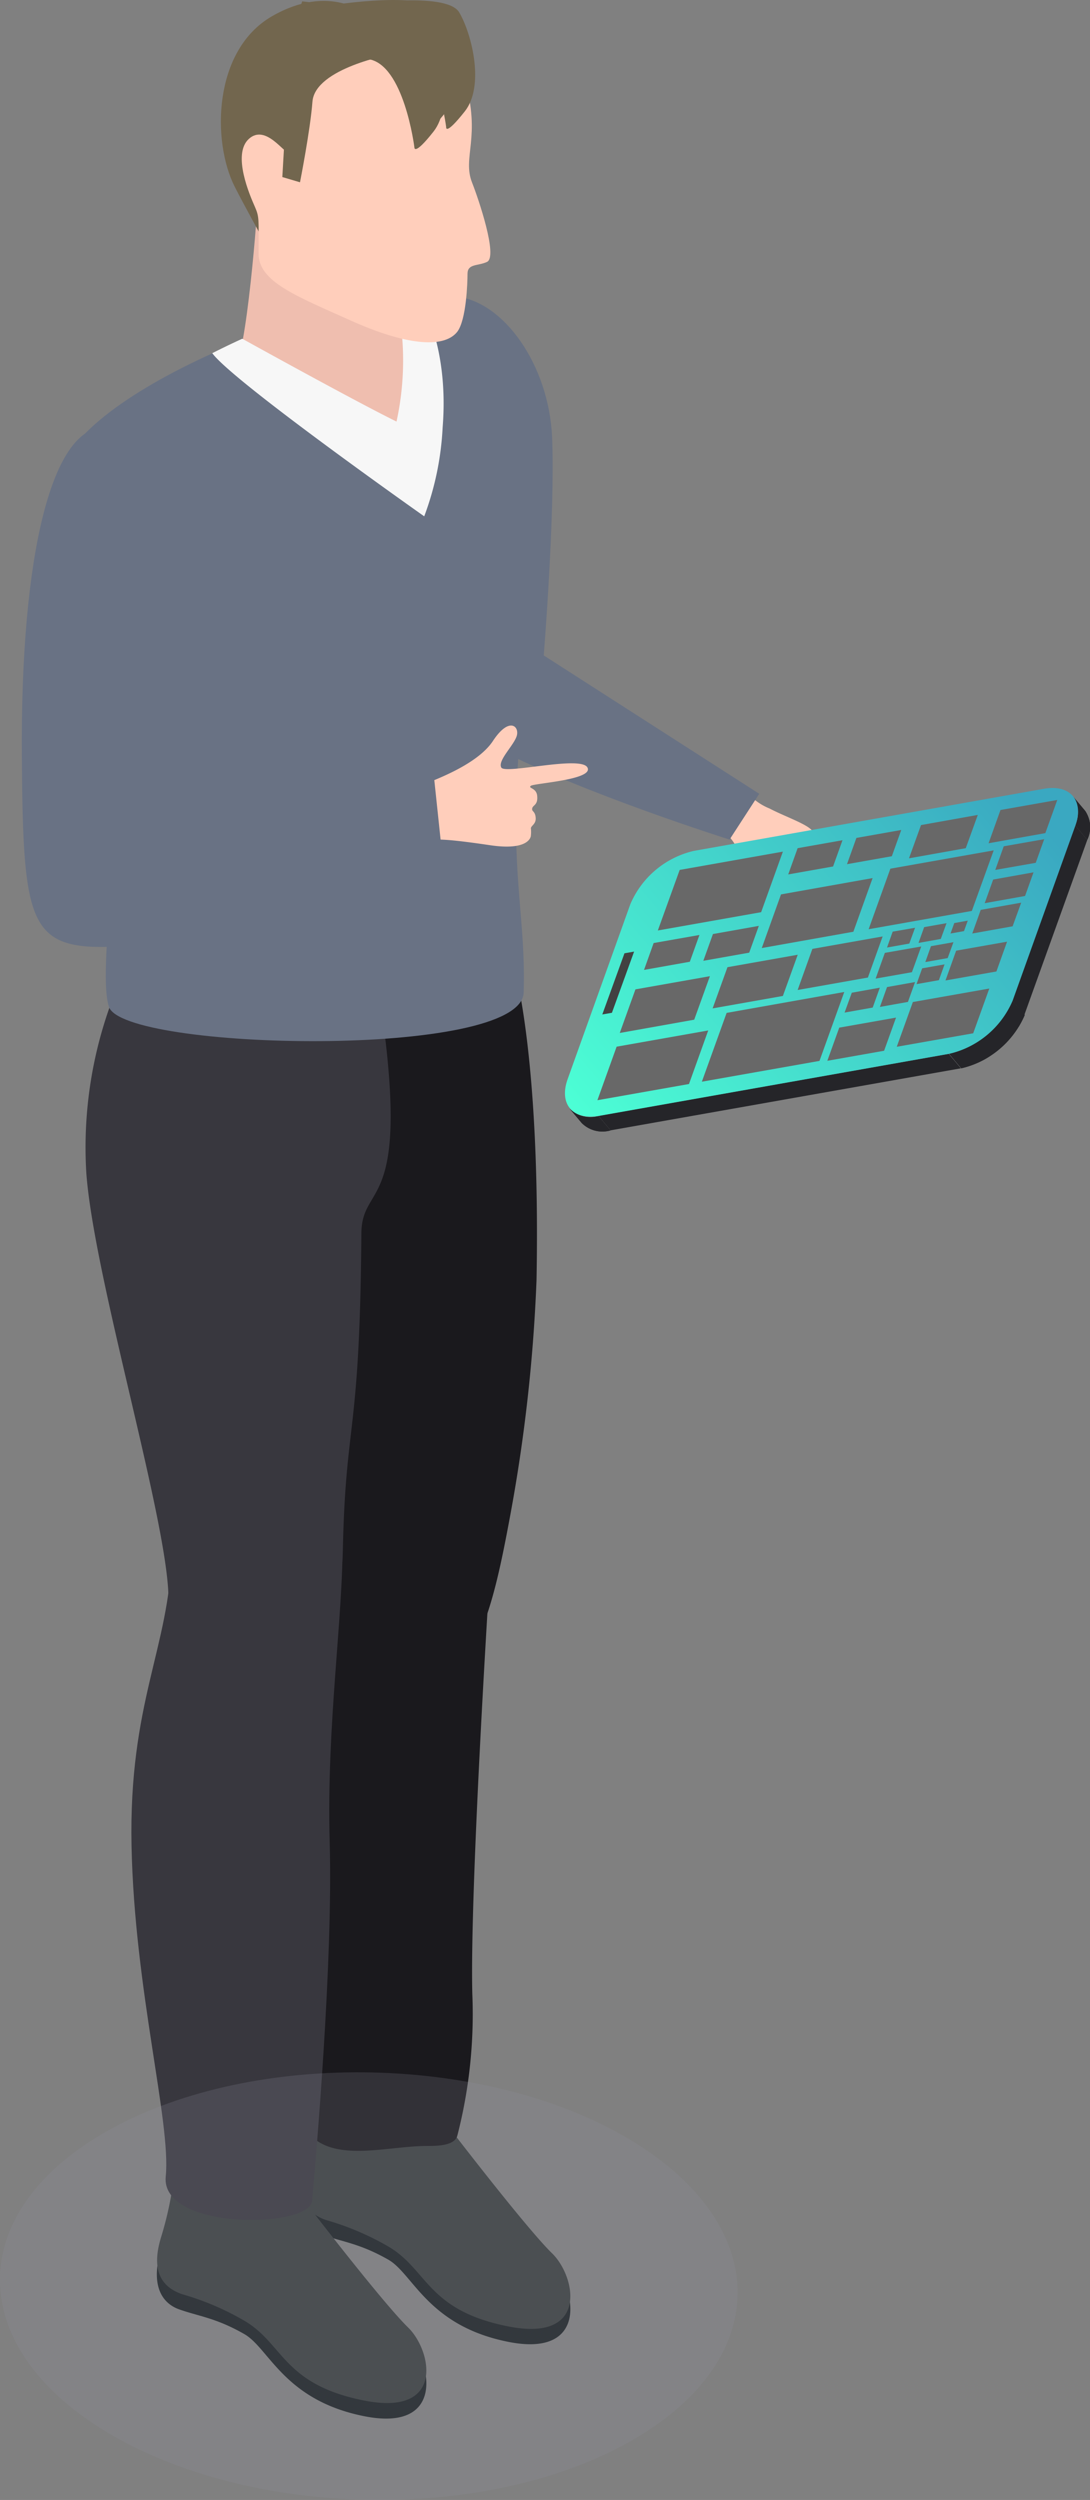 <?xml version="1.0" encoding="UTF-8"?> <svg xmlns="http://www.w3.org/2000/svg" xmlns:xlink="http://www.w3.org/1999/xlink" viewBox="0 0 104.24 239.04"><rect x="0" y="0" width="104.24" height="239.04" fill="#808080" stroke="none"/><defs><style>.cls-1{fill:#252529;}.cls-2{isolation:isolate;}.cls-3{fill:#1b2224;}.cls-4{fill:#3a3e3f;}.cls-5{fill:#1a191d;}.cls-6{fill:#38373e;}.cls-7{fill:#ffcebb;}.cls-8{fill:#697284;}.cls-9{fill:#efbeaf;}.cls-10{fill:#f7f7f7;}.cls-11{fill:#72664e;}.cls-12{fill:#9193a3;opacity:0.2;mix-blend-mode:multiply;}.cls-13{clip-path:url(#clip-path);}.cls-14{clip-path:url(#clip-path-2);}.cls-15{clip-path:url(#clip-path-3);}.cls-16{fill:url(#Degradado_sin_nombre_10);}.cls-17{fill:#424242;}.cls-18{fill:#686868;}</style><clipPath id="clip-path"><path class="cls-1" d="M55.63,107.38,54.47,106a2.83,2.83,0,0,0,2.76.71l1.16,1.38A2.8,2.8,0,0,1,55.63,107.38Z"></path></clipPath><clipPath id="clip-path-2"><path class="cls-1" d="M102.6,76.13l1.16,1.38a2.78,2.78,0,0,1,.22,2.8l-1.16-1.39A2.76,2.76,0,0,0,102.6,76.13Z"></path></clipPath><clipPath id="clip-path-3"><path class="cls-1" d="M96.8,95.66,98,97.05a8.75,8.75,0,0,1-6.07,5.1l-1.16-1.39A8.73,8.73,0,0,0,96.8,95.66Z"></path></clipPath><linearGradient id="Degradado_sin_nombre_10" x1="51.68" y1="100.2" x2="107.63" y2="99.56" gradientTransform="translate(-46.71 65.85) rotate(-40.05)" gradientUnits="userSpaceOnUse"><stop offset="0" stop-color="#4cffd5"></stop><stop offset="0.93" stop-color="#3aa8c1"></stop></linearGradient></defs><g class="cls-2"><g id="Слой_2" data-name="Слой 2"><g id="Слой_1-2" data-name="Слой 1"><path class="cls-3" d="M30.46,201.89a34.38,34.38,0,0,1-1.26,6c-1.05,3.42-.05,5.18,1.66,5.8,1.89.68,3.53.81,6.27,2.37,2.39,1.36,3.78,6.35,11.52,7.87s6.4-5.24,4.14-7.46c-2.49-2.44-9.83-12-9.83-12Z"></path><path class="cls-4" d="M30.43,200.84a33.3,33.3,0,0,1-1.26,6c-1.05,3.42.26,4.82,2,5.43a26.19,26.19,0,0,1,6.06,2.59c3.69,2.22,3.66,6.07,11.4,7.59s6.43-4.81,4.16-7c-2.49-2.43-9.82-12-9.82-12Z"></path><path class="cls-3" d="M16.68,209a33.3,33.3,0,0,1-1.26,6c-1.05,3.42,0,5.18,1.67,5.8,1.89.68,3.53.81,6.26,2.37,2.4,1.36,3.79,6.35,11.53,7.87s6.4-5.24,4.13-7.46c-2.48-2.43-9.82-12-9.82-12Z"></path><path class="cls-4" d="M16.66,207.93a33.3,33.3,0,0,1-1.26,6c-1.05,3.42.26,4.82,2,5.43a26,26,0,0,1,6.05,2.59c3.69,2.22,3.66,6.07,11.41,7.59s6.42-4.81,4.16-7c-2.49-2.43-9.83-12-9.83-12Z"></path><path class="cls-5" d="M46.91,149.41s-2,31.07-1.74,41.25a46.59,46.59,0,0,1-1.43,13.53c-.25,1-2,1-2.89,1-3.57,0-8.16,1.41-10.78-.67-1-.79-.54-3.58-.44-5.67.44-9.36.55-15.54-.29-22.54s.44-19.14,2.58-25.47S46.91,149.41,46.91,149.41Z"></path><path class="cls-5" d="M49.2,92.62s2.5,8.44,2.11,29.77a156.47,156.47,0,0,1-2.51,22.48c-1.36,7.35-2.92,14.69-6.71,14.8s-11.3,5.53-10.88-13,2.36-50.8,2.36-50.8Z"></path><path class="cls-6" d="M16.41,148.52c-.2,9-4.11,14.26-3.83,28s3.79,26.42,3.27,31.59,13.78,5,14,2.31c.41-4.63,2-22.89,1.68-34.26s1.33-21.77,1.23-29.07S16.41,148.52,16.41,148.52Z"></path><path class="cls-6" d="M11.48,93.76a40.21,40.21,0,0,0-3.22,18.47c.77,10.19,8,33.89,7.85,40.87s16.26,13.37,16.68-5c.28-12.57,1.62-10.52,1.77-30.11,0-5,4.61-2,2-20.9C35.46,89.49,11.48,93.76,11.48,93.76Z"></path><path class="cls-7" d="M71.09,75.31a5.59,5.59,0,0,0,2.51,2c1.79.94,4.5,1.77,4.19,2.56s-3.37-.41-3.34.48c.11,4,0,7-3.37,6.56s.34-3.22-.27-4.94A4.88,4.88,0,0,0,69,79.33Z"></path><path class="cls-8" d="M43.5,28.34c-5.27-.46-2.73,5.16-2.58,24.71.13,16-.52,14.73,6.73,18.57,7.89,4.17,22.12,8.66,22.12,8.66l2.84-4.38L52,62.67s1.1-13.53.8-20.87C52.49,34.9,48.16,28.74,43.5,28.34Z"></path><path class="cls-8" d="M6.17,44.13C10.12,35.79,37,26,43.77,28.68s8.37,19.78,6.31,38.14c-1.77,15.78.25,19.72,0,28.09-.23,6.38-38.37,5.55-39.67,1.34s2.32-20.61-.81-32.45S4.23,48.22,6.17,44.13Z"></path><path class="cls-9" d="M24.71,18.48s-.85,13.36-2.17,16.75c9.22,8.29,17,4.74,17,4.74s-.34-6.52-.09-10.71C27.07,26.34,24.71,18.48,24.71,18.48Z"></path><path class="cls-10" d="M23.17,32.39s10.61,5.88,14.75,7.92A27.34,27.34,0,0,0,38.33,31l2-2.05s2.62,4.27,2,11.94a28.08,28.08,0,0,1-1.76,8.48S22.27,36.48,20.3,33.77C22,32.91,23.17,32.39,23.17,32.39Z"></path><path class="cls-11" d="M25.14,22.86s-1.74-3.13-2.69-5C20.24,13.49,20.39,4.8,26,1.56s9.09-.13,9.09-.13L32.58,6.87Z"></path><path class="cls-7" d="M32.89,1.26c.49,0,10,.85,11.57,6.39s-.28,7.37.69,9.82c.61,1.54,2.48,7.06,1.43,7.57-.86.41-1.86.15-1.87,1.13,0,.79-.1,4.45-1,5.58-1.34,1.64-5.08,1.19-10.21-1.12s-8.79-3.69-8.77-6.39c0-3.28.09-3.46-.36-4.48s-2.2-5-.57-6.48,3.44,1.53,3.78,1.24S25.53,1.45,32.89,1.26Z"></path><path class="cls-11" d="M37.44,5.19s-7.32,1.32-7.56,4.54c-.21,2.74-1.19,7.7-1.19,7.7L27,16.93l.16-2.77s-1.78-8.29.1-9.54S33.64,2,36,3.64,37.44,5.19,37.44,5.19Z"></path><path class="cls-7" d="M40.14,75.16c1-.44,5.43-1.93,7-4.31s2.57-1.38,2.27-.46-1.83,2.33-1.47,3,7.62-1.18,8.24,0-5.13,1.5-5.42,1.75.52.17.61.93c.11,1-.5.88-.48,1.32,0,.21.3.21.34.81s-.44.74-.46,1a3,3,0,0,1,0,.69c0,.19-.29,1.46-3.88.93s-5.15-.65-6-.46S40.14,75.16,40.14,75.16Z"></path><path class="cls-8" d="M10.29,40.86c-5.27-.46-8.35,12-8.2,31.55.12,16,.64,18.48,9,18.1,8.74-.4,31.09-9.81,31.09-9.81l-.74-7L14.65,77S16.33,58,16.5,50.5C16.62,45.06,15,41.26,10.29,40.86Z"></path><path class="cls-11" d="M40.94,12.12s-1-8-4.44-8.43C33.55,3.3,28.26,2,28.26,2L28.9.13l3,.34s9-1.42,10.28.68,2.42,7.06.53,9.47S40.94,12.12,40.94,12.12Z"></path><path class="cls-11" d="M39.63,14.09s-1-8-4.45-8.44C32.24,5.26,27,3.91,27,3.91l.64-1.82,3,.34s9-1.42,10.29.69,2.42,7.06.53,9.46S39.63,14.09,39.63,14.09Z"></path><path class="cls-11" d="M42.67,12.16s-1-8-4.44-8.44C35.28,3.33,30,2,30,2L30.64.16l3,.34s9.05-1.42,10.28.69,2.43,7.06.53,9.46S42.67,12.16,42.67,12.16Z"></path><path class="cls-12" d="M60.45,204.71c13.64,8.3,13.42,21.23-.49,28.9s-36.24,7.15-49.88-1.14-13.41-21.23.5-28.89S46.82,196.42,60.45,204.71Z"></path><g class="cls-2"><path class="cls-1" d="M55.63,107.38,54.47,106a2.83,2.83,0,0,0,2.76.71l1.16,1.38A2.8,2.8,0,0,1,55.63,107.38Z"></path><g class="cls-13"><g class="cls-2"><path class="cls-1" d="M57.23,106.7l1.16,1.38a2.8,2.8,0,0,1-2.76-.7L54.47,106a2.83,2.83,0,0,0,2.76.71Z"></path></g></g></g><g class="cls-2"><path class="cls-1" d="M102.6,76.13l1.16,1.38a2.78,2.78,0,0,1,.22,2.8l-1.16-1.39A2.76,2.76,0,0,0,102.6,76.13Z"></path><g class="cls-14"><g class="cls-2"><path class="cls-1" d="M102.6,76.13l1.16,1.38a2.11,2.11,0,0,1,.21.31l-1.16-1.39a1.61,1.61,0,0,0-.21-.3Z"></path><path class="cls-1" d="M102.81,76.43,104,77.82a3,3,0,0,1,0,2.42l-1.16-1.39a3,3,0,0,0,0-2.42Z"></path><path class="cls-1" d="M102.85,78.85,104,80.24l0,.07-1.16-1.39,0-.07Z"></path></g></g></g><polygon class="cls-1" points="102.82 78.92 103.98 80.31 97.96 97.05 96.8 95.66 102.82 78.92"></polygon><polygon class="cls-1" points="90.73 100.76 91.89 102.15 58.39 108.08 57.23 106.69 90.73 100.76"></polygon><g class="cls-2"><path class="cls-1" d="M96.8,95.66,98,97.05a8.75,8.75,0,0,1-6.07,5.1l-1.16-1.39A8.73,8.73,0,0,0,96.8,95.66Z"></path><g class="cls-15"><g class="cls-2"><path class="cls-1" d="M96.8,95.66,98,97.05a7,7,0,0,1-.59,1.2l-1.16-1.39a6.67,6.67,0,0,0,.59-1.2Z"></path><path class="cls-1" d="M96.21,96.86l1.16,1.39a9.48,9.48,0,0,1-2.46,2.56l-1.16-1.39a9.34,9.34,0,0,0,2.46-2.56Z"></path><path class="cls-1" d="M93.75,99.42l1.16,1.39a7.72,7.72,0,0,1-3,1.34l-1.16-1.39a7.72,7.72,0,0,0,3-1.34Z"></path></g></g></g><path class="cls-16" d="M99.85,75.42c2.5-.44,3.83,1.13,3,3.5l-6,16.74a8.73,8.73,0,0,1-6.07,5.1l-33.5,5.94c-2.5.44-3.84-1.13-3-3.5l6-16.74a8.75,8.75,0,0,1,6.07-5.1Z"></path><polygon class="cls-17" points="57.6 97 58.52 96.84 60.64 90.99 59.72 91.15 57.6 97"></polygon><polygon class="cls-18" points="67.73 98.53 65.89 103.65 57.13 105.2 58.97 100.08 67.73 98.53"></polygon><polygon class="cls-18" points="83.45 83.96 81.61 89.09 72.85 90.65 74.69 85.52 83.45 83.96"></polygon><polygon class="cls-18" points="80.57 80.34 79.67 82.85 75.38 83.61 76.28 81.1 80.57 80.34"></polygon><polygon class="cls-18" points="86.19 79.36 85.29 81.87 81 82.63 81.9 80.12 86.19 79.36"></polygon><polygon class="cls-18" points="76.29 91.29 74.87 95.23 68.15 96.42 69.57 92.48 76.29 91.29"></polygon><polygon class="cls-18" points="84.41 89.54 83 93.47 76.28 94.66 77.69 90.73 84.41 89.54"></polygon><polygon class="cls-18" points="85.69 97.3 84.55 100.47 79.12 101.43 80.26 98.26 85.69 97.3"></polygon><polygon class="cls-18" points="101.11 76.49 99.97 79.66 94.54 80.63 95.68 77.45 101.11 76.49"></polygon><polygon class="cls-18" points="93.51 77.92 92.36 81.1 86.93 82.07 88.08 78.89 93.51 77.92"></polygon><polygon class="cls-18" points="99.86 80.24 99.05 82.5 95.18 83.18 95.99 80.92 99.86 80.24"></polygon><polygon class="cls-18" points="98.84 83.41 98.03 85.67 94.17 86.36 94.98 84.1 98.84 83.41"></polygon><polygon class="cls-18" points="97.66 86.31 96.84 88.57 92.98 89.26 93.79 87 97.66 86.31"></polygon><polygon class="cls-18" points="80.74 94.85 78.37 101.44 67.12 103.43 69.49 96.85 80.74 94.85"></polygon><polygon class="cls-18" points="74.87 81.43 72.79 87.22 62.91 88.97 65 83.18 74.87 81.43"></polygon><polygon class="cls-18" points="95.03 81.31 92.94 87.1 83.07 88.85 85.15 83.06 95.03 81.31"></polygon><polygon class="cls-18" points="84.14 94.44 83.46 96.34 80.77 96.82 81.46 94.92 84.14 94.44"></polygon><polygon class="cls-18" points="87.51 93.9 86.83 95.8 84.15 96.28 84.83 94.38 87.51 93.9"></polygon><polygon class="cls-18" points="88.1 90.5 87.21 92.96 83.74 93.57 84.62 91.11 88.1 90.5"></polygon><polygon class="cls-18" points="87.51 88.71 86.96 90.22 84.83 90.6 85.37 89.08 87.51 88.71"></polygon><polygon class="cls-18" points="90.52 88.27 89.97 89.78 87.84 90.16 88.38 88.65 90.52 88.27"></polygon><polygon class="cls-18" points="90.33 92.21 89.79 93.72 87.65 94.1 88.19 92.59 90.33 92.21"></polygon><polygon class="cls-18" points="91.18 90.09 90.63 91.61 88.49 91.99 89.03 90.47 91.18 90.09"></polygon><polygon class="cls-18" points="92.55 88.03 92.19 89.03 90.9 89.26 91.26 88.26 92.55 88.03"></polygon><polygon class="cls-18" points="94.61 94.52 93.07 98.8 85.76 100.09 87.3 95.81 94.61 94.52"></polygon><polygon class="cls-18" points="96.31 90.04 95.29 92.89 90.42 93.75 91.44 90.9 96.31 90.04"></polygon><polygon class="cls-18" points="67.89 93.34 66.39 97.5 59.27 98.77 60.77 94.6 67.89 93.34"></polygon><polygon class="cls-18" points="66.89 89.4 65.97 91.96 61.59 92.74 62.51 90.17 66.89 89.4"></polygon><polygon class="cls-18" points="72.57 88.53 71.65 91.09 67.26 91.87 68.18 89.31 72.57 88.53"></polygon></g></g></g></svg> 